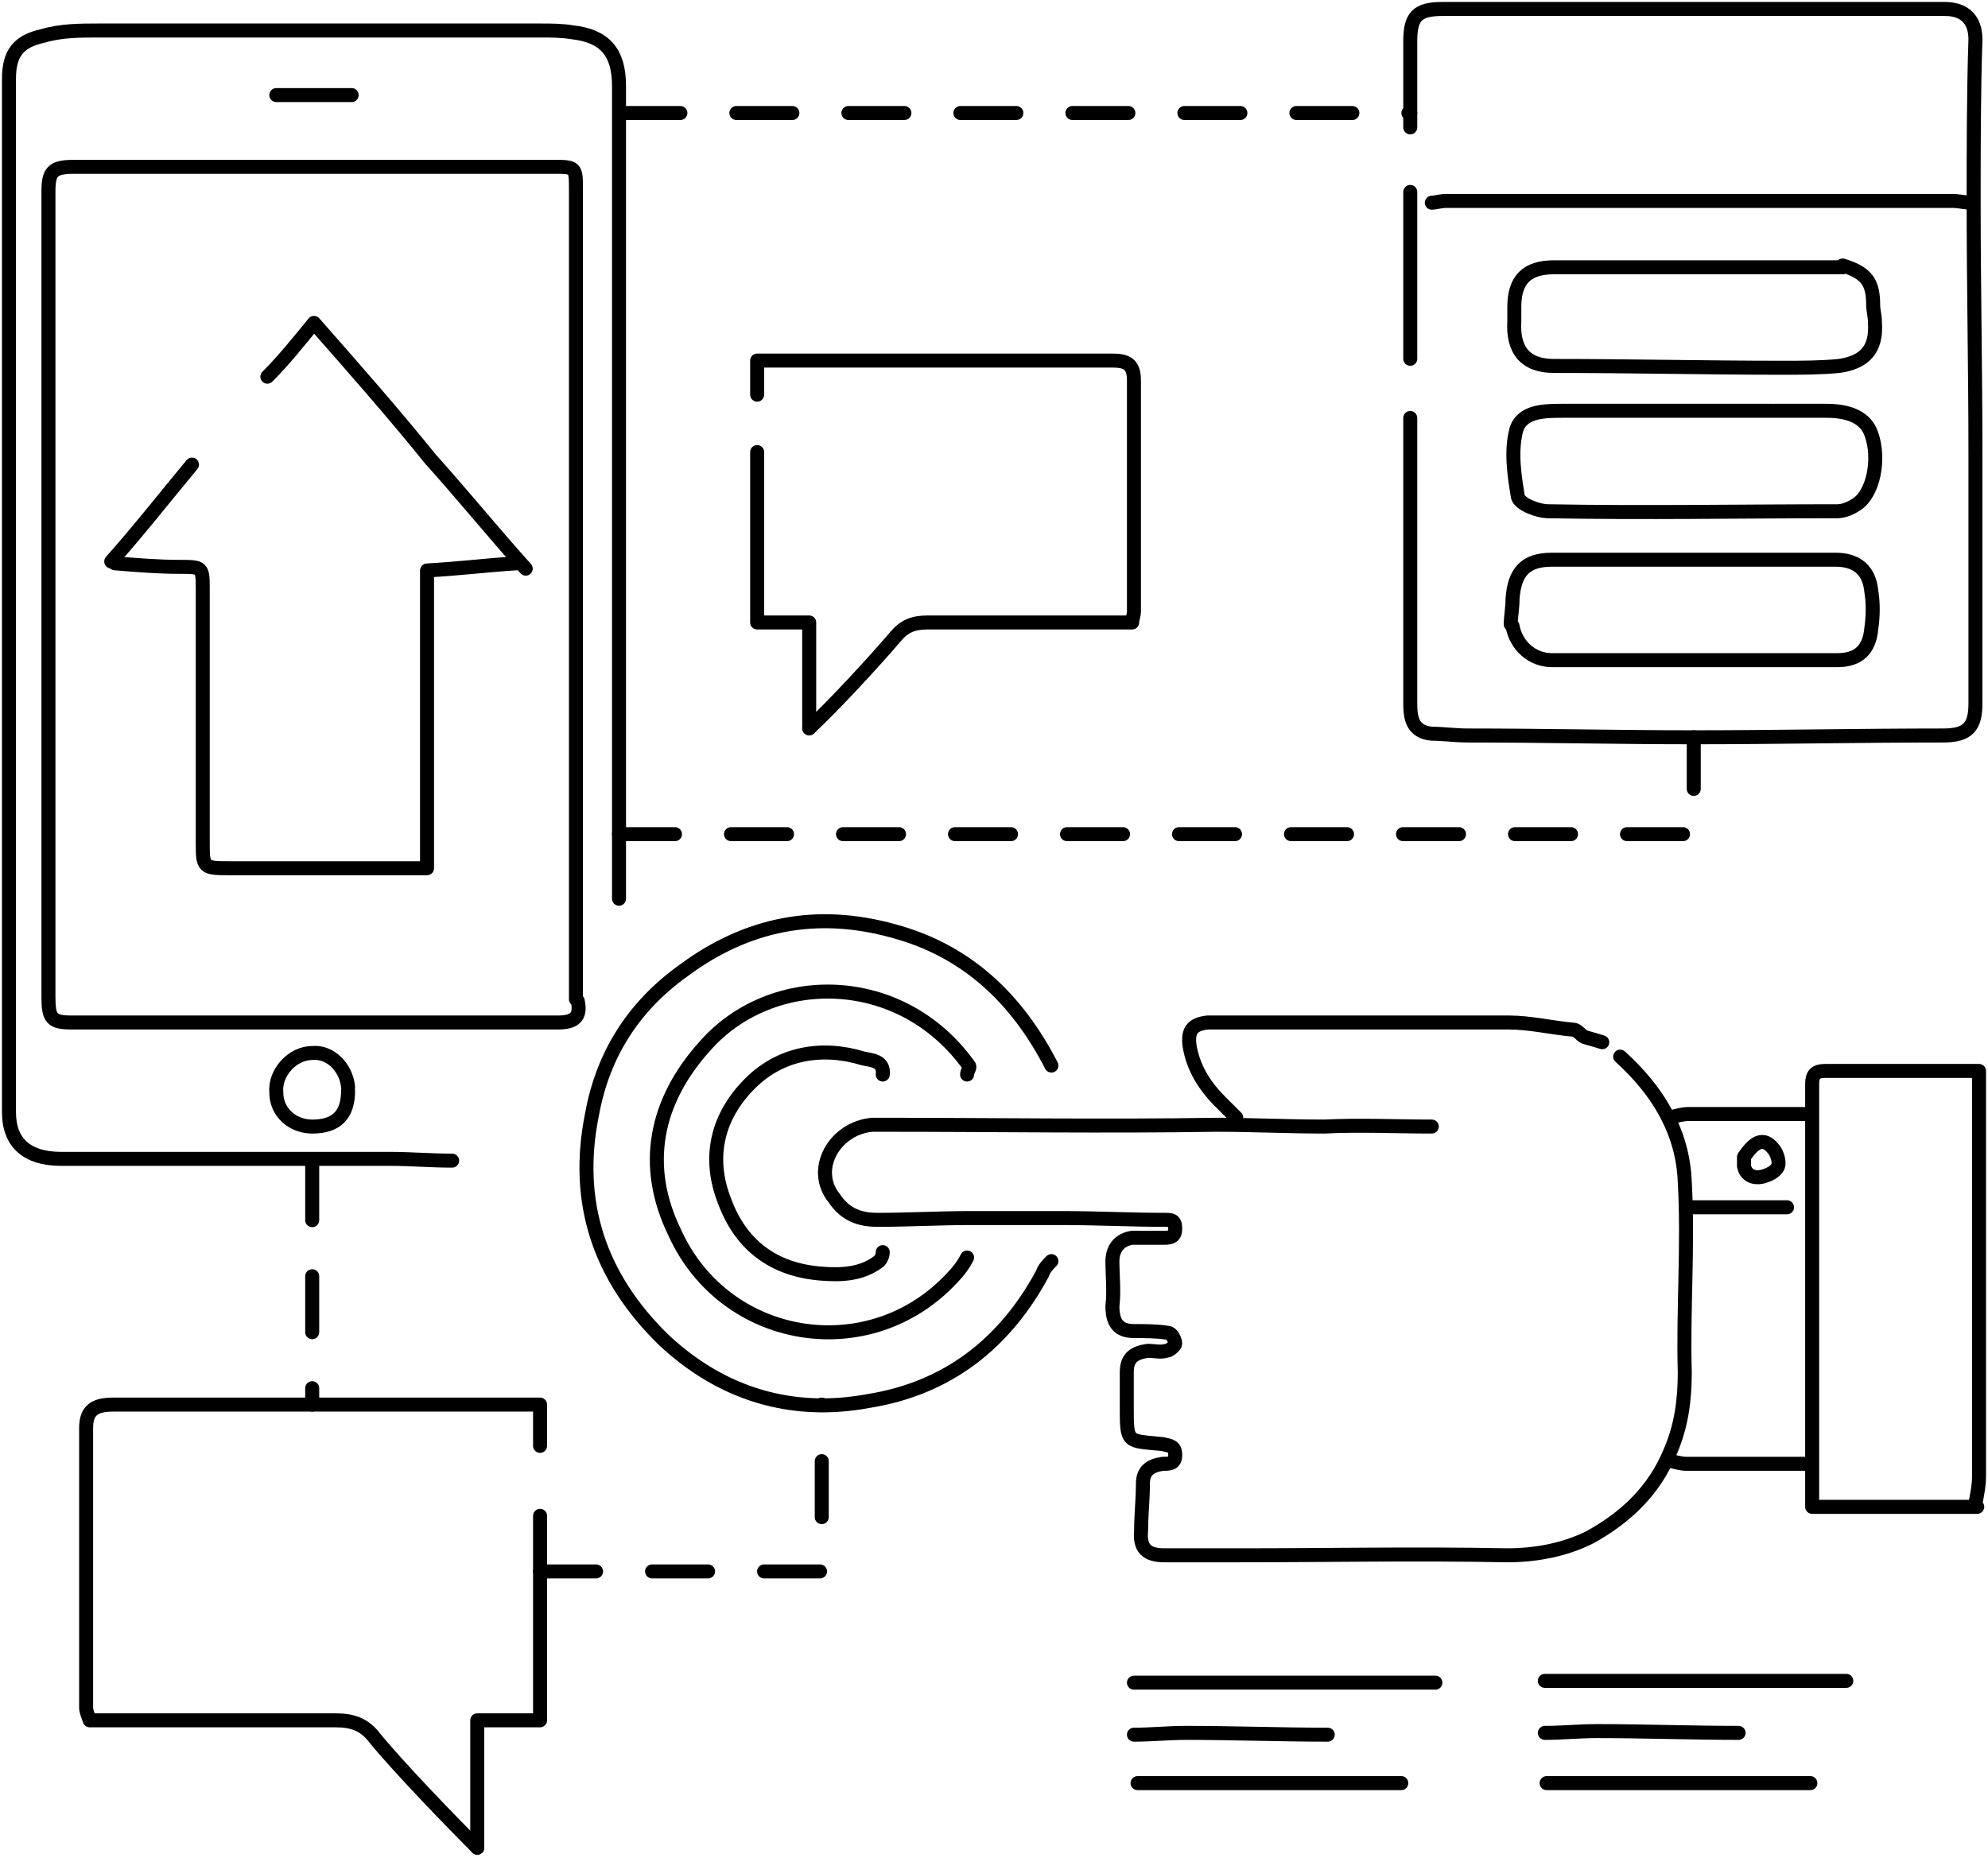 <?xml version="1.0" encoding="UTF-8"?> <svg xmlns="http://www.w3.org/2000/svg" width="142" height="133" viewBox="0 0 142 133" fill="none"> <g clip-path="url(#clip0_1824_349)"> <path d="M41.139 71.385C41.139 52.161 41.139 32.937 41.139 13.585C41.139 11.919 41.139 11.919 39.473 11.919C28.067 11.919 16.661 11.919 5.254 11.919C3.717 11.919 3.46 12.303 3.46 13.713C3.46 32.937 3.46 52.161 3.46 71.256C3.46 72.794 3.717 73.05 5.126 73.05C16.661 73.05 28.323 73.05 39.857 73.05C41.011 73.05 41.523 72.666 41.267 71.513" stroke="black" stroke-miterlimit="10" stroke-linecap="round" stroke-linejoin="round"></path> <path d="M44.215 64.208C44.215 57.8 44.215 51.392 44.215 44.984C44.215 39.345 44.215 33.578 44.215 27.939C44.215 20.634 44.215 13.457 44.215 6.152C44.215 3.717 43.19 2.563 40.883 2.307C40.114 2.179 39.345 2.179 38.576 2.179C28.067 2.179 17.558 2.179 7.049 2.179C5.767 2.179 4.357 2.179 3.076 2.563C1.282 2.948 0.641 3.845 0.641 5.639C0.641 30.245 0.641 54.852 0.641 79.459C0.641 81.637 1.922 82.791 4.357 82.791C12.175 82.791 19.993 82.791 27.811 82.791C29.349 82.791 30.758 82.919 32.296 82.919" stroke="black" stroke-miterlimit="10" stroke-linecap="round" stroke-linejoin="round"></path> <path d="M8.202 40.242C9.74 40.37 11.278 40.498 12.816 40.498C14.482 40.498 14.482 40.498 14.482 42.164C14.482 48.188 14.482 54.083 14.482 60.106C14.482 62.029 14.482 62.029 16.532 62.029C20.634 62.029 24.735 62.029 28.836 62.029C29.348 62.029 29.861 62.029 30.502 62.029C30.502 54.852 30.502 47.803 30.502 40.755C32.809 40.626 34.859 40.37 36.91 40.242" stroke="black" stroke-miterlimit="10" stroke-linecap="round" stroke-linejoin="round"></path> <path d="M19.096 26.913C20.249 25.76 21.274 24.478 22.428 23.069C25.247 26.273 28.067 29.477 30.758 32.809C33.065 35.372 35.244 38.063 37.551 40.626" stroke="black" stroke-miterlimit="10" stroke-linecap="round" stroke-linejoin="round"></path> <path d="M24.863 77.664C24.735 76.254 23.581 75.101 22.3 75.229C20.89 75.229 19.608 76.639 19.736 78.049C19.736 79.459 20.89 80.484 22.3 80.484C23.966 80.484 24.863 79.715 24.863 77.921" stroke="black" stroke-miterlimit="10" stroke-linecap="round" stroke-linejoin="round"></path> <path d="M13.713 33.193C11.791 35.5 9.996 37.807 7.946 40.114" stroke="black" stroke-miterlimit="10" stroke-linecap="round" stroke-linejoin="round"></path> <path d="M25.119 6.792C23.325 6.792 21.531 6.792 19.737 6.792" stroke="black" stroke-miterlimit="10" stroke-linecap="round" stroke-linejoin="round"></path> <path d="M75.101 76.126C72.666 71.385 69.078 67.924 63.823 66.514C58.312 64.977 53.314 66.002 48.829 69.334C45.24 71.897 43.061 75.357 42.292 79.587C41.011 85.866 42.805 91.249 47.419 95.735C51.52 99.579 56.518 101.117 62.029 100.092C67.668 99.195 71.769 95.991 74.46 90.993C74.588 90.608 74.845 90.352 75.101 90.096" stroke="black" stroke-miterlimit="10" stroke-linecap="round" stroke-linejoin="round"></path> <path d="M69.078 76.767C69.078 76.511 69.334 76.254 69.206 76.126C64.336 69.334 55.108 69.334 50.366 74.717C46.778 78.69 45.881 83.303 48.188 88.045C51.776 95.991 62.157 97.657 68.052 91.249C68.437 90.865 68.821 90.352 69.078 89.839" stroke="black" stroke-miterlimit="10" stroke-linecap="round" stroke-linejoin="round"></path> <path d="M63.054 76.767C63.182 75.742 62.157 75.742 61.645 75.614C58.697 74.717 55.749 75.229 53.571 77.408C51.264 79.715 50.495 82.662 51.776 85.866C52.93 88.942 55.237 90.737 58.697 90.993C60.235 91.121 61.645 90.993 62.798 90.096C62.926 89.968 63.054 89.711 63.054 89.455" stroke="black" stroke-miterlimit="10" stroke-linecap="round" stroke-linejoin="round"></path> <path d="M54.083 28.195C54.083 27.426 54.083 26.657 54.083 25.76C54.724 25.76 55.108 25.76 55.621 25.76C63.567 25.76 71.513 25.76 79.459 25.76C80.484 25.76 80.996 26.016 80.996 27.17C80.996 32.681 80.996 38.191 80.996 43.702C80.996 43.959 80.868 44.215 80.868 44.471C75.998 44.471 71.128 44.471 66.258 44.471C65.233 44.471 64.592 44.727 63.951 45.496C62.541 47.163 59.466 50.495 57.8 52.032" stroke="black" stroke-miterlimit="10" stroke-linecap="round" stroke-linejoin="round"></path> <path d="M54.083 32.296C54.083 36.269 54.083 40.242 54.083 44.471C55.365 44.471 56.518 44.471 57.8 44.471C57.8 47.034 57.8 49.597 57.8 52.032" stroke="black" stroke-miterlimit="10" stroke-linecap="round" stroke-linejoin="round"></path> <path d="M38.576 103.296C38.576 102.399 38.576 101.502 38.576 100.348C37.807 100.348 37.294 100.348 36.782 100.348C27.17 100.348 17.686 100.348 8.074 100.348C6.792 100.348 6.152 100.733 6.152 102.014C6.152 108.679 6.152 115.343 6.152 122.007C6.152 122.264 6.28 122.52 6.408 122.904C12.303 122.904 18.07 122.904 23.966 122.904C25.119 122.904 26.016 123.161 26.785 124.186C28.451 126.236 32.296 130.209 34.09 132.004" stroke="black" stroke-miterlimit="10" stroke-linecap="round" stroke-linejoin="round"></path> <path d="M38.576 108.294C38.576 113.164 38.576 117.906 38.576 122.904C37.038 122.904 35.628 122.904 34.09 122.904C34.09 126.108 34.09 129.056 34.09 132.004" stroke="black" stroke-miterlimit="10" stroke-linecap="round" stroke-linejoin="round"></path> <path d="M108.038 44.727C108.294 46.137 109.448 47.163 110.858 47.163C117.65 47.163 124.442 47.163 131.235 47.163C132.773 47.163 133.542 46.394 133.67 44.856C133.798 43.959 133.798 43.061 133.67 42.292C133.542 40.755 132.645 39.986 131.107 39.986C124.314 39.986 117.65 39.986 110.858 39.986C108.935 39.986 108.166 40.883 108.038 42.805C108.038 43.446 107.91 44.087 107.91 44.599" stroke="black" stroke-miterlimit="10" stroke-linecap="round" stroke-linejoin="round"></path> <path d="M126.621 29.348C121.623 29.348 116.625 29.348 111.626 29.348C110.345 29.348 108.679 29.348 108.294 30.758C107.91 32.296 108.166 33.962 108.422 35.5C108.551 36.013 109.832 36.525 110.601 36.525C117.522 36.653 124.314 36.525 131.235 36.525C131.747 36.525 132.26 36.269 132.644 36.013C133.798 35.244 134.31 32.809 133.67 31.015C133.285 29.861 132.132 29.348 130.466 29.348C129.184 29.348 128.031 29.348 126.749 29.348" stroke="black" stroke-miterlimit="10" stroke-linecap="round" stroke-linejoin="round"></path> <path d="M100.733 9.099C100.733 7.049 100.733 4.998 100.733 2.948C100.733 1.153 101.246 0.641 103.04 0.641C114.959 0.641 127.005 0.641 138.924 0.641C140.334 0.641 141.103 1.41 141.103 2.82C140.975 6.664 140.975 10.637 140.975 14.482C140.975 20.505 141.103 26.401 141.103 32.424C141.103 38.319 141.103 44.343 141.103 50.238C141.103 51.904 140.59 52.545 138.796 52.545C132.901 52.545 126.877 52.673 120.982 52.673C115.599 52.673 110.217 52.545 104.834 52.545C103.937 52.545 103.04 52.417 102.271 52.417C100.861 52.289 100.733 51.264 100.733 50.238C100.733 44.599 100.733 39.089 100.733 33.45C100.733 32.296 100.733 31.143 100.733 29.861" stroke="black" stroke-miterlimit="10" stroke-linecap="round" stroke-linejoin="round"></path> <path d="M140.847 14.482C140.334 14.482 139.949 14.354 139.437 14.354C127.39 14.354 115.343 14.354 103.296 14.354C102.912 14.354 102.527 14.482 102.271 14.482" stroke="black" stroke-miterlimit="10" stroke-linecap="round" stroke-linejoin="round"></path> <path d="M131.619 18.968C133.285 19.48 133.798 20.121 133.798 21.787C133.798 22.172 133.926 22.556 133.926 23.069C134.054 24.991 133.157 25.888 131.363 26.144C130.081 26.273 128.671 26.273 127.39 26.273C121.879 26.273 116.496 26.144 110.986 26.144C108.935 26.144 108.038 24.991 108.166 22.941C108.166 22.556 108.166 22.172 108.166 21.915C108.166 19.993 109.063 19.096 110.986 19.096C117.906 19.096 124.699 19.096 131.619 19.096" stroke="black" stroke-miterlimit="10" stroke-linecap="round" stroke-linejoin="round"></path> <path d="M100.733 13.713C100.733 17.686 100.733 21.659 100.733 25.632" stroke="black" stroke-miterlimit="10" stroke-linecap="round" stroke-linejoin="round"></path> <path d="M115.727 75.486C118.419 77.921 120.213 80.868 120.341 84.457C120.597 88.942 120.213 93.556 120.341 98.041C120.341 100.092 120.085 101.886 119.316 103.68C118.162 106.5 116.112 108.422 113.549 109.832C111.754 110.729 109.704 111.114 107.653 111.114C101.245 110.986 94.837 111.114 88.558 111.114C86.763 111.114 84.969 111.114 83.175 111.114C81.893 111.114 81.381 110.601 81.509 109.319C81.509 108.166 81.637 107.141 81.637 105.987C81.637 105.09 82.15 104.706 83.047 104.578C83.559 104.578 83.944 104.578 83.944 103.937C83.944 103.296 83.559 103.296 83.047 103.168C80.484 102.912 80.484 103.168 80.484 100.477C80.484 99.708 80.484 98.81 80.484 98.041C80.484 97.016 80.996 96.632 82.022 96.504C82.406 96.504 82.919 96.632 83.303 96.504C83.559 96.504 83.944 96.119 83.944 95.991C83.944 95.735 83.688 95.222 83.431 95.222C82.662 95.094 81.765 95.094 80.996 95.094C79.843 95.094 79.458 94.453 79.458 93.3C79.587 92.274 79.458 91.121 79.458 90.096C79.458 89.198 79.971 88.558 80.868 88.43C81.637 88.43 82.406 88.43 83.175 88.43C83.688 88.43 83.944 88.301 83.944 87.789C83.944 87.148 83.688 87.148 83.175 87.148C80.74 87.148 78.305 87.02 75.87 87.02C73.691 87.02 71.513 87.02 69.334 87.02C67.155 87.02 64.848 87.148 62.67 87.148C61.388 87.148 60.363 86.763 59.594 85.61C57.928 83.559 59.594 80.612 62.285 80.356C62.541 80.356 62.798 80.356 63.054 80.356C71 80.356 78.946 80.484 86.892 80.356C89.455 80.356 92.018 80.484 94.581 80.484C97.144 80.356 99.707 80.484 102.271 80.484" stroke="black" stroke-miterlimit="10" stroke-linecap="round" stroke-linejoin="round"></path> <path d="M88.301 79.843C87.917 79.459 87.532 79.074 87.148 78.689C85.995 77.536 85.225 76.254 84.969 74.717C84.841 73.691 85.097 73.179 86.251 73.05C86.379 73.05 86.635 73.05 86.763 73.05C93.812 73.05 100.733 73.05 107.781 73.05C109.319 73.05 110.857 73.435 112.395 73.563C112.652 73.563 112.908 73.948 113.164 74.076C113.549 74.204 114.061 74.332 114.446 74.46" stroke="black" stroke-miterlimit="10" stroke-linecap="round" stroke-linejoin="round"></path> <path d="M141.103 107.397C141.231 106.756 141.359 106.115 141.359 105.475C141.359 97.144 141.359 88.686 141.359 80.356C141.359 79.074 141.359 77.792 141.359 76.511C137.514 76.511 133.926 76.511 130.338 76.511C129.697 76.511 129.44 76.767 129.44 77.408C129.44 78.689 129.44 79.843 129.44 81.124C129.44 88.558 129.44 95.863 129.44 103.296C129.44 104.706 129.44 106.115 129.44 107.653C133.413 107.653 137.258 107.653 141.231 107.653" stroke="black" stroke-miterlimit="10" stroke-linecap="round" stroke-linejoin="round"></path> <path d="M119.188 104.321C119.572 104.449 120.085 104.578 120.469 104.578C123.289 104.578 126.236 104.578 129.056 104.578" stroke="black" stroke-miterlimit="10" stroke-linecap="round" stroke-linejoin="round"></path> <path d="M119.316 79.843C119.7 79.715 120.213 79.587 120.597 79.587C123.417 79.587 126.236 79.587 129.184 79.587" stroke="black" stroke-miterlimit="10" stroke-linecap="round" stroke-linejoin="round"></path> <path d="M124.57 82.662C125.339 81.509 125.98 81.253 126.621 82.022C126.877 82.278 127.133 82.919 127.005 83.303C126.877 83.688 126.365 83.944 125.852 84.072C125.211 84.2 124.698 83.944 124.57 83.303C124.57 83.175 124.57 82.919 124.57 82.662Z" stroke="black" stroke-miterlimit="10" stroke-linecap="round" stroke-linejoin="round"></path> <path d="M120.597 86.251C122.904 86.251 125.339 86.251 127.646 86.251" stroke="black" stroke-miterlimit="10" stroke-linecap="round" stroke-linejoin="round"></path> <path d="M102.527 120.213C95.35 120.213 88.173 120.213 80.996 120.213" stroke="black" stroke-miterlimit="10" stroke-linecap="round" stroke-linejoin="round"></path> <path d="M100.092 127.39C93.812 127.39 87.532 127.39 81.253 127.39" stroke="black" stroke-miterlimit="10" stroke-linecap="round" stroke-linejoin="round"></path> <path d="M94.838 123.93C91.505 123.93 88.045 123.801 84.713 123.801C83.431 123.801 82.278 123.93 80.996 123.93" stroke="black" stroke-miterlimit="10" stroke-linecap="round" stroke-linejoin="round"></path> <path d="M131.875 120.085C124.699 120.085 117.522 120.085 110.345 120.085" stroke="black" stroke-miterlimit="10" stroke-linecap="round" stroke-linejoin="round"></path> <path d="M129.312 127.39C123.032 127.39 116.753 127.39 110.473 127.39" stroke="black" stroke-miterlimit="10" stroke-linecap="round" stroke-linejoin="round"></path> <path d="M124.186 123.801C120.854 123.801 117.393 123.673 114.061 123.673C112.78 123.673 111.626 123.801 110.345 123.801" stroke="black" stroke-miterlimit="10" stroke-linecap="round" stroke-linejoin="round"></path> <path d="M44.599 8.074H100.733" stroke="black" stroke-miterlimit="10" stroke-linecap="round" stroke-linejoin="round" stroke-dasharray="4 4"></path> <path d="M44.215 59.594H120.982V52.673" stroke="black" stroke-miterlimit="10" stroke-linecap="round" stroke-linejoin="round" stroke-dasharray="4 4"></path> <path d="M22.3 83.175V100.348" stroke="black" stroke-miterlimit="10" stroke-linecap="round" stroke-linejoin="round" stroke-dasharray="4 4"></path> <path d="M38.576 112.267H58.697V100.348" stroke="black" stroke-miterlimit="10" stroke-linecap="round" stroke-linejoin="round" stroke-dasharray="4 4"></path> </g> <defs> <clipPath id="clip0_1824_349"> <rect width="142" height="132.644" fill="white"></rect> </clipPath> </defs> </svg> 